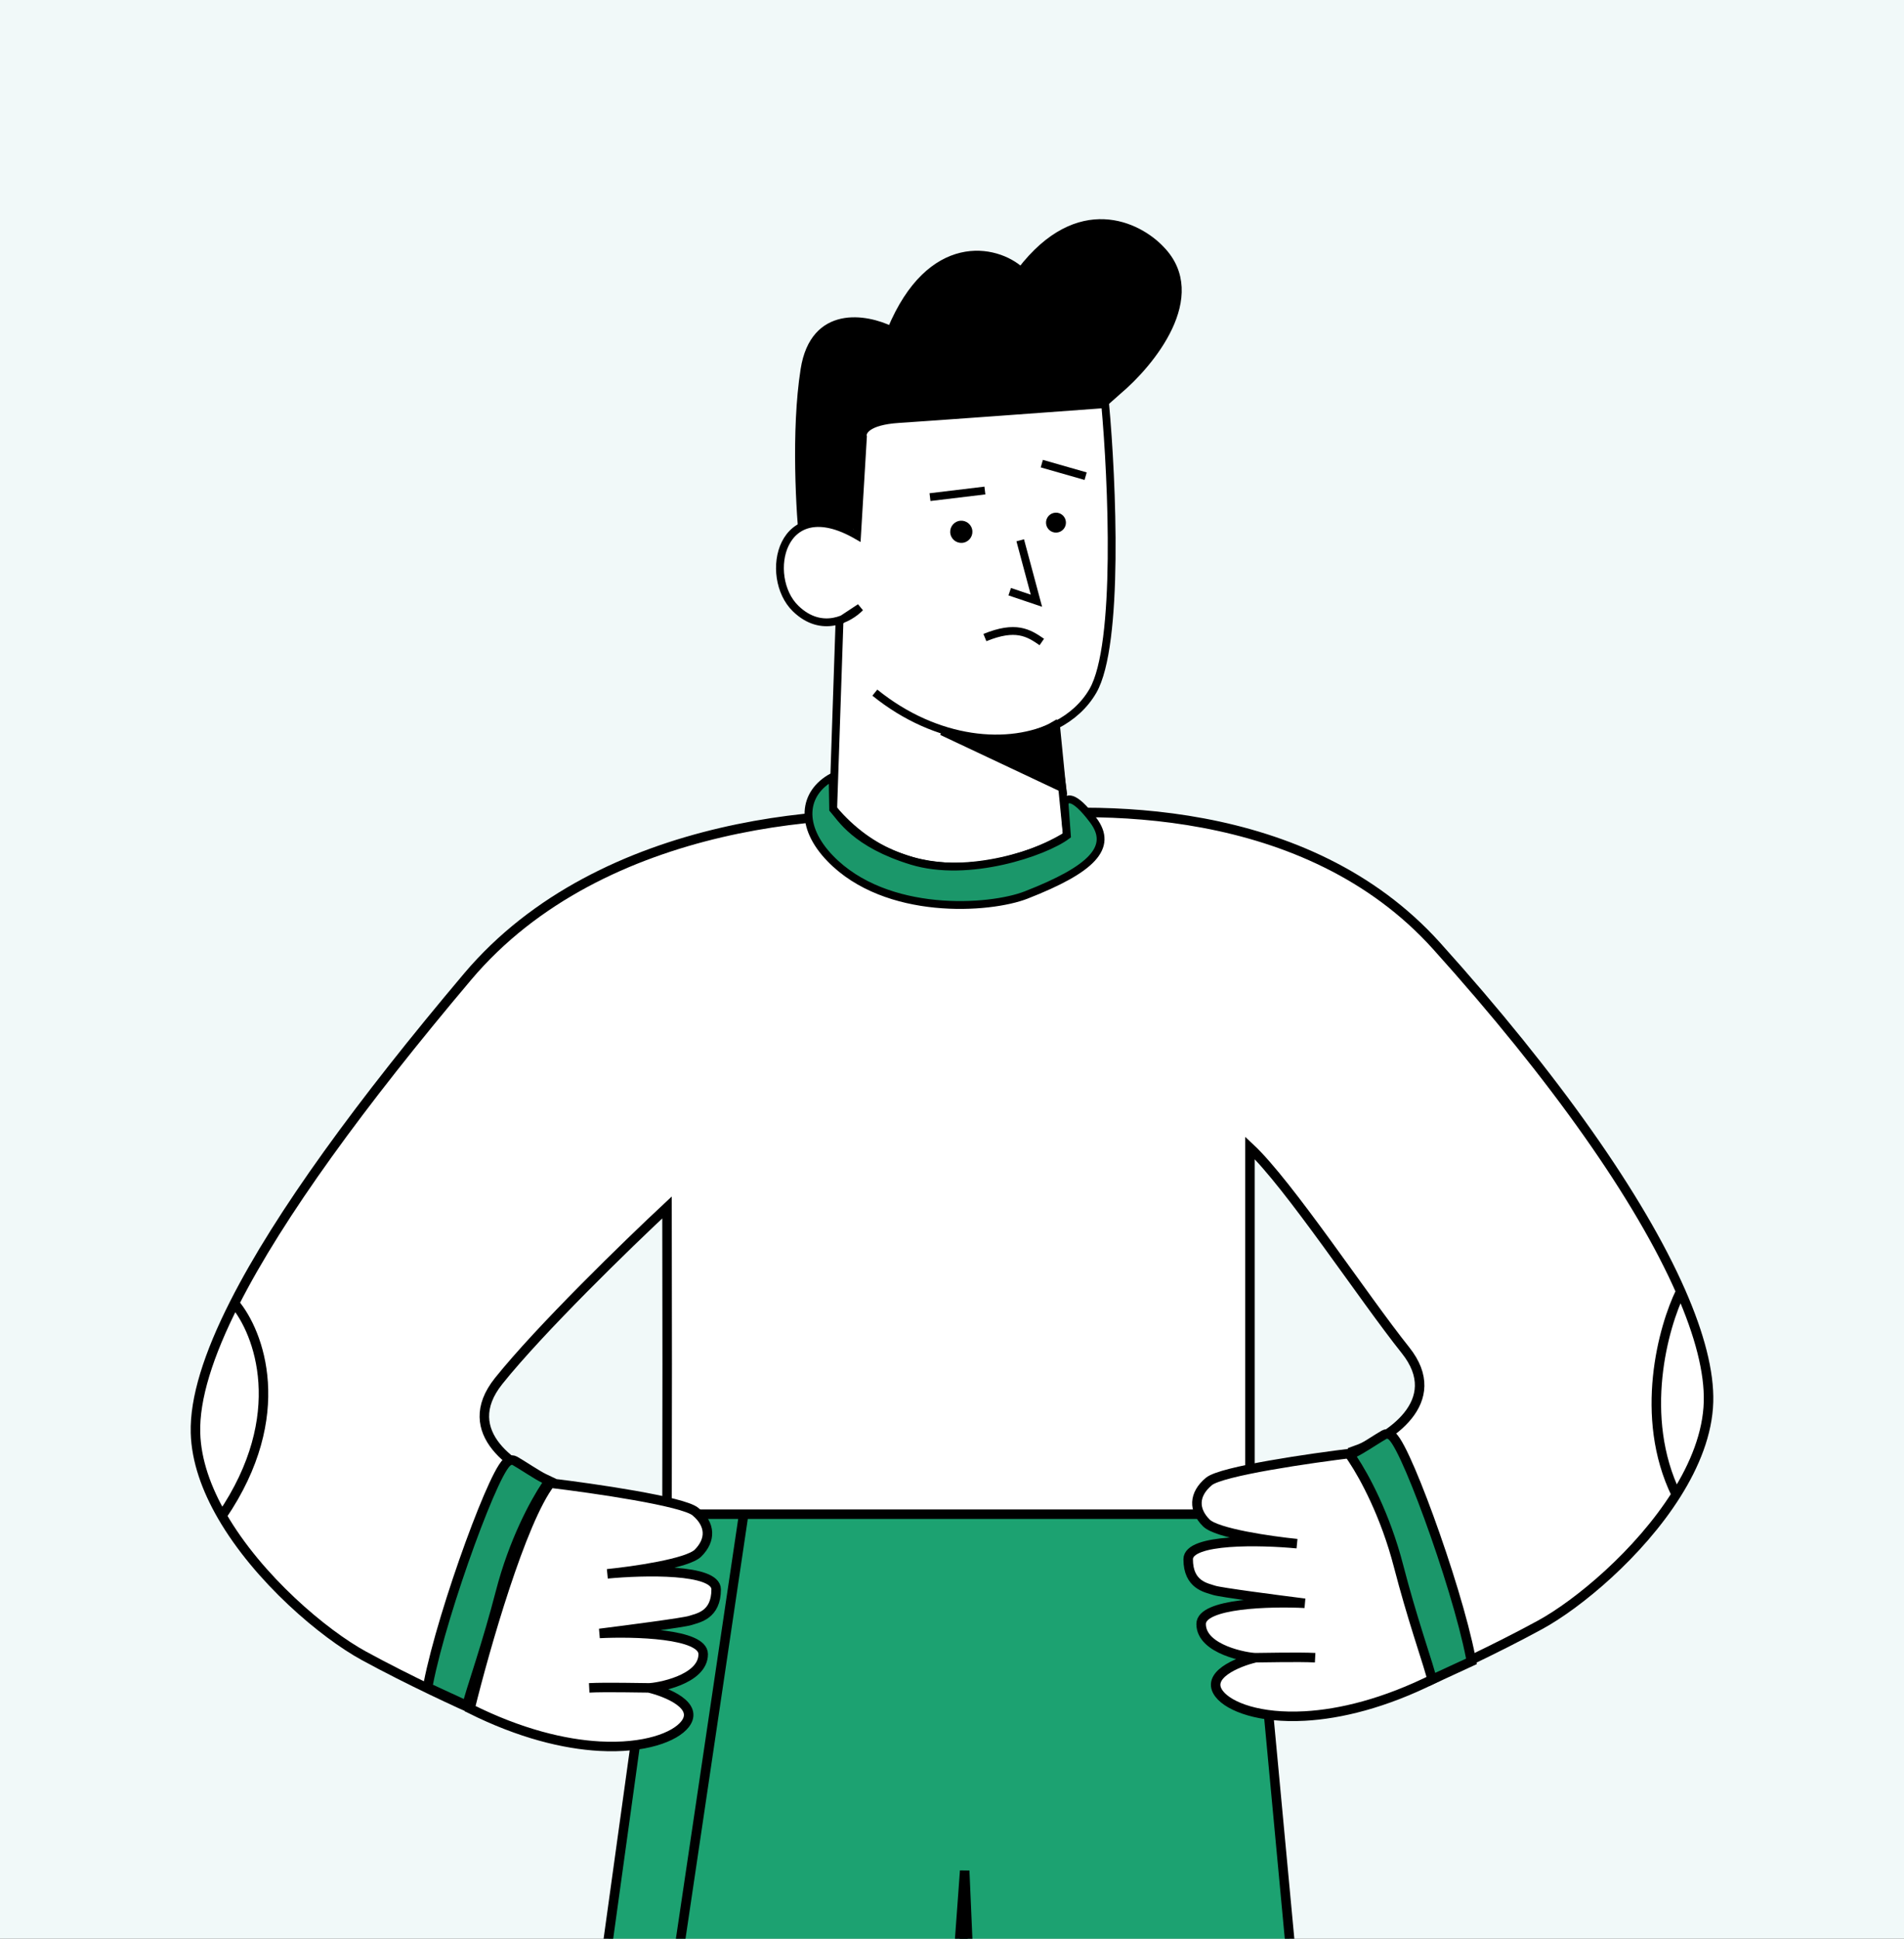 <svg xmlns="http://www.w3.org/2000/svg" width="224" height="228" viewBox="0 0 224 228" fill="none"><rect x="0" y="0" width="224" height="228" fill="#333333" stroke="none"/><g clip-path="url(#clip0_1077_13860)"><rect width="224" height="228" fill="#F1F9F9"></rect><path d="M112 96.277C99.605 94.651 70.852 96.094 55.003 114.87C42.476 129.709 32.874 142.842 27.583 153.268C24.506 159.332 22.887 164.479 22.999 168.514C23.09 171.787 24.292 175.113 26.113 178.268C30.397 185.69 38.105 192.16 42.811 194.727C48.175 197.653 54.19 200.416 56.527 201.432L64.756 174.305C60.692 172.883 53.783 168.514 58.66 162.418C63.537 156.322 73.9 146.264 78.472 141.997L78.493 160.5L78.472 178.268H147.052V143.825V134.986C151.624 139.254 160.463 152.68 165.34 158.776C170.216 164.872 163.308 169.241 159.244 170.663L167.473 197.79C169.81 196.774 175.825 194.011 181.189 191.085C185.653 188.65 192.819 182.702 197.201 175.761C199.401 172.276 200.899 168.54 201.001 164.872C201.098 161.376 199.971 156.979 197.725 151.871C192.923 140.948 183.004 126.777 168.997 111.228C153.759 94.311 128.662 94.651 116.267 96.277C111.39 97.008 111.39 96.582 112 96.277Z" fill="white"></path><path d="M197.725 151.871C192.923 140.948 183.004 126.777 168.997 111.228C153.759 94.311 128.662 94.651 116.267 96.277C111.39 97.008 111.39 96.582 112 96.277C99.605 94.651 70.852 96.094 55.003 114.87C42.476 129.709 32.874 142.842 27.583 153.268M197.725 151.871C199.971 156.979 201.098 161.376 201.001 164.872C200.899 168.54 199.401 172.276 197.201 175.761M197.725 151.871C195.685 156.016 192.725 166.596 197.201 175.761M197.201 175.761C192.819 182.702 185.653 188.65 181.189 191.085C175.825 194.011 169.81 196.774 167.473 197.79L159.244 170.663C163.308 169.241 170.216 164.872 165.34 158.776C160.463 152.68 151.624 139.254 147.052 134.986V143.825V178.268H78.472L78.493 160.5L78.472 141.997C73.9 146.264 63.537 156.322 58.66 162.418C53.783 168.514 60.692 172.883 64.756 174.305L56.527 201.432C54.19 200.416 48.175 197.653 42.811 194.727C38.105 192.16 30.397 185.69 26.113 178.268M27.583 153.268C24.506 159.332 22.887 164.479 22.999 168.514C23.09 171.787 24.292 175.113 26.113 178.268M27.583 153.268C30.461 156.662 34.197 166.414 26.113 178.268" stroke="black" stroke-width="1.118"></path><path d="M78.493 178.076L50.493 380.157H57.493H94.993L112.493 236L125.403 380.157H165.941L147.044 178.076L87.493 178.076L78.493 178.076Z" fill="#1CA271"></path><path d="M57.493 380.157H50.493L78.493 178.076L87.493 178.076M57.493 380.157H94.993L112.493 236L125.403 380.157H165.941L147.044 178.076L87.493 178.076M57.493 380.157L87.493 178.076" stroke="black" stroke-width="1.118"></path><path d="M115.993 277.5L113.493 220L111.993 240.5L115.993 277.5Z" fill="black" stroke="black" stroke-width="1.118"></path><path d="M81.815 177.771C80.352 176.552 69.826 175.028 64.746 174.419C61.333 178.808 57.025 193.926 55.298 200.936C61.198 203.886 66.391 205.126 70.537 205.355C75.816 205.646 79.401 204.301 80.596 202.765C82.303 200.57 78.462 199.006 76.329 198.498C77.243 198.498 82.729 197.583 82.729 194.535C82.729 192.097 74.602 191.894 70.537 192.097C73.789 191.691 80.474 190.817 81.205 190.573C82.12 190.268 84.253 189.963 84.253 186.915C84.253 184.477 75.719 184.68 71.452 185.087C74.5 184.782 80.901 183.867 82.12 182.648C83.644 181.124 83.644 179.295 81.815 177.771Z" fill="white"></path><path d="M76.329 198.498C77.243 198.498 82.729 197.583 82.729 194.535C82.729 192.097 74.602 191.894 70.537 192.097C73.789 191.691 80.474 190.817 81.205 190.573C82.12 190.268 84.253 189.963 84.253 186.915C84.253 184.477 75.719 184.68 71.452 185.087C74.5 184.782 80.901 183.867 82.12 182.648C83.644 181.124 83.644 179.295 81.815 177.771C80.352 176.552 69.826 175.028 64.746 174.419C61.333 178.808 57.025 193.926 55.298 200.936C61.198 203.886 66.391 205.126 70.537 205.355C75.816 205.646 79.401 204.301 80.596 202.765C82.303 200.57 78.462 199.006 76.329 198.498ZM76.329 198.498C75.597 198.498 71.249 198.396 69.318 198.498" stroke="black" stroke-width="1.118"></path><path d="M64.025 173.875L64.61 174.152L64.251 174.69C62.885 176.739 60.426 181.265 58.879 187.233C58.093 190.263 57.275 192.985 56.59 195.181C56.343 195.975 56.114 196.695 55.911 197.336C55.548 198.478 55.266 199.366 55.104 199.955L54.929 200.59L54.331 200.314L50.699 198.637L50.301 198.454L50.384 198.024C51.231 193.649 53.306 186.997 55.302 181.53C56.301 178.794 57.285 176.339 58.093 174.602C58.495 173.737 58.863 173.031 59.174 172.553C59.326 172.319 59.486 172.107 59.652 171.959C59.733 171.886 59.848 171.799 59.992 171.75C60.153 171.695 60.366 171.682 60.571 171.799C60.966 172.025 61.465 172.34 61.967 172.656C62.102 172.741 62.238 172.827 62.372 172.911C63.019 173.317 63.618 173.682 64.025 173.875Z" fill="#1B976A" stroke="black" stroke-width="1.118"></path><path d="M142.225 174.224C143.688 173.005 154.213 171.481 159.293 170.872C162.707 175.261 167.015 190.379 168.742 197.389C162.842 200.339 157.649 201.579 153.502 201.808C148.224 202.099 144.639 200.754 143.444 199.218C141.737 197.023 145.578 195.459 147.711 194.951C146.797 194.951 141.31 194.036 141.31 190.988C141.31 188.55 149.438 188.347 153.502 188.55C150.251 188.143 143.566 187.27 142.834 187.026C141.92 186.721 139.786 186.416 139.786 183.368C139.786 180.93 148.321 181.133 152.588 181.54C149.54 181.235 143.139 180.32 141.92 179.101C140.396 177.577 140.396 175.748 142.225 174.224Z" fill="white"></path><path d="M147.711 194.951C146.797 194.951 141.31 194.036 141.31 190.988C141.31 188.55 149.438 188.347 153.502 188.55C150.251 188.143 143.566 187.27 142.834 187.026C141.92 186.721 139.786 186.416 139.786 183.368C139.786 180.93 148.321 181.133 152.588 181.54C149.54 181.235 143.139 180.32 141.92 179.101C140.396 177.577 140.396 175.748 142.225 174.224C143.688 173.005 154.213 171.481 159.293 170.872C162.707 175.261 167.015 190.379 168.742 197.389C162.842 200.339 157.649 201.579 153.502 201.808C148.224 202.099 144.639 200.754 143.444 199.218C141.737 197.023 145.578 195.459 147.711 194.951ZM147.711 194.951C148.443 194.951 152.791 194.849 154.722 194.951" stroke="black" stroke-width="1.118"></path><path d="M136.582 29.372C141.85 34.816 135.393 42.705 131.506 45.968L128.428 48.698L94.555 64.44C94.115 60.431 93.519 50.624 94.648 43.465C95.777 36.306 101.909 37.392 104.834 38.831C109.466 27.686 117.167 29.178 120.113 31.88C126.888 23.039 133.915 26.524 136.582 29.372Z" fill="black" stroke="black" stroke-width="0.92"></path><path d="M128.579 81.248C131.701 75.84 130.84 56.517 130.02 47.531C123.483 48.013 109.473 49.037 105.728 49.279C101.984 49.52 101.365 50.765 101.524 51.358L100.827 62.972C91.814 57.768 89.752 67.844 93.608 71.572C95.562 73.461 97.584 73.422 99.121 72.812L98.765 73.047L98.021 95.149C106.946 105.709 120.071 101.621 125.518 98.257L124.232 85.269C126.088 84.317 127.593 82.956 128.579 81.248Z" fill="white"></path><path d="M102.923 81.456C110.192 87.336 118.745 88.087 124.232 85.269M124.232 85.269C126.088 84.317 127.593 82.956 128.579 81.248C131.701 75.84 130.84 56.517 130.02 47.531C123.483 48.013 109.473 49.037 105.728 49.279C101.984 49.52 101.365 50.765 101.524 51.358L100.827 62.972C91.814 57.768 89.752 67.844 93.608 71.572C96.693 74.555 99.95 72.73 101.193 71.445L98.765 73.047L98.021 95.149C106.946 105.709 120.071 101.621 125.518 98.257L124.232 85.269Z" stroke="black" stroke-width="0.92"></path><circle cx="1.172" cy="1.172" r="1.172" transform="matrix(-0.966 0.259 0.259 0.966 125.061 60.028)" fill="black"></circle><circle cx="1.306" cy="1.306" r="1.306" transform="matrix(-0.966 0.259 0.259 0.966 114.018 60.942)" fill="black"></circle><path d="M115.87 57.686L109.412 58.464M122.565 54.525L127.722 56M120.027 63.54L121.932 70.648L118.79 69.585M122.565 75.5C120.993 74.409 119.493 73.5 115.87 74.98" stroke="black" stroke-width="0.92"></path><path d="M110.81 86.009C116.738 88.23 122.049 86.489 123.964 85.341L124.98 92.687L110.81 86.009Z" fill="black" stroke="black" stroke-width="0.92"></path><path d="M97.672 100.956C94.018 97.18 94.431 93.254 97.956 91.357L98.02 95.149C98.93 96.175 100.632 99.211 107.271 101.241C113.91 103.272 122.873 100.235 125.517 98.257L125.244 94.521C125.381 93.849 126.25 93.299 128.623 96.472C130.997 99.645 128.485 102.223 120.726 105.254C116.416 106.938 104.257 107.763 97.672 100.956Z" fill="#1B976A" stroke="black" stroke-width="0.92"></path><path d="M159.387 170.803L158.802 171.079L159.161 171.618C160.527 173.667 162.986 178.193 164.533 184.161C165.319 187.191 166.137 189.913 166.822 192.109C167.069 192.902 167.298 193.623 167.501 194.264C167.864 195.406 168.146 196.293 168.308 196.883L168.482 197.518L169.081 197.242L172.713 195.565L173.111 195.381L173.027 194.951C172.181 190.577 170.106 183.925 168.11 178.458C167.111 175.722 166.127 173.267 165.319 171.53C164.917 170.665 164.549 169.958 164.238 169.481C164.086 169.247 163.925 169.034 163.76 168.886C163.679 168.813 163.564 168.727 163.419 168.677C163.259 168.622 163.046 168.61 162.841 168.727C162.446 168.953 161.947 169.267 161.445 169.584C161.31 169.669 161.174 169.755 161.04 169.839C160.393 170.244 159.794 170.61 159.387 170.803Z" fill="#1B976A" stroke="black" stroke-width="1.118"></path></g><defs><clipPath id="clip0_1077_13860"><rect width="224" height="228" fill="white"></rect></clipPath></defs></svg>